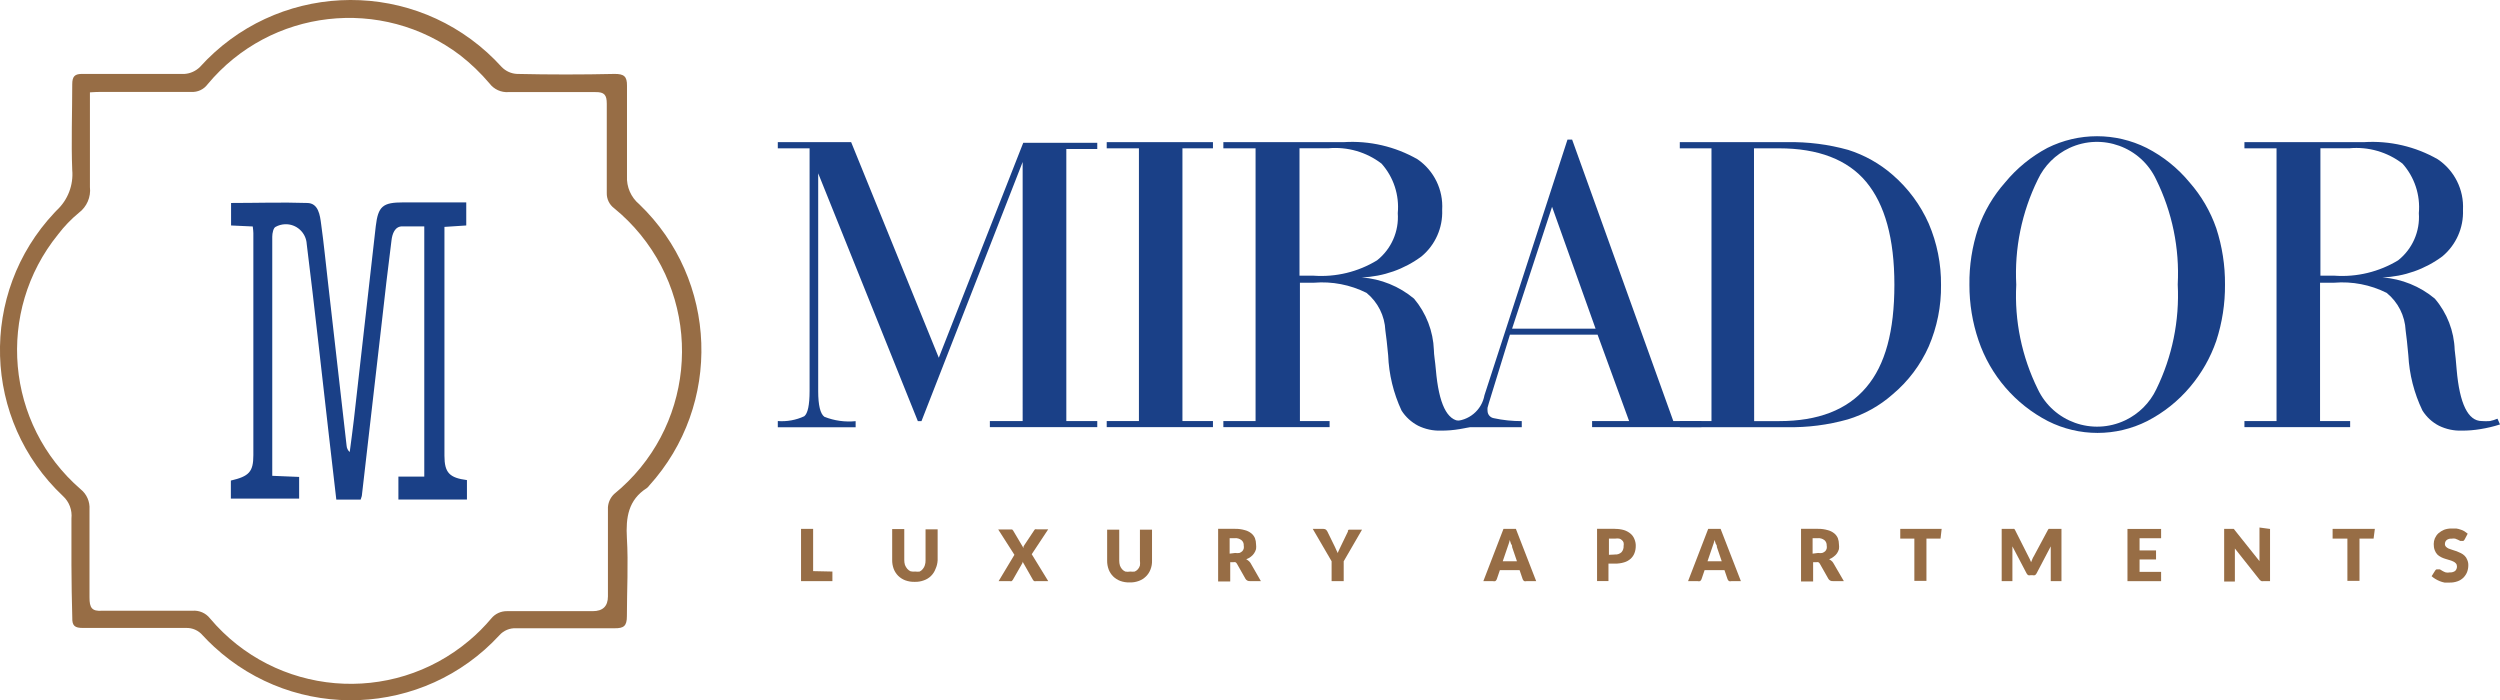 <?xml version="1.0" encoding="UTF-8"?>
<svg id="Layer_1" xmlns="http://www.w3.org/2000/svg" viewBox="0 0 473.45 132.62">
  <defs>
    <style>
      .cls-1 {
        fill: #1a4087;
      }

      .cls-2 {
        fill: #976d45;
      }
    </style>
  </defs>
  <path class="cls-2" d="M13.53,106.93v-8.74c.17-1.59-.42-3.16-1.6-4.24-15.27-14.38-15.98-38.42-1.6-53.69.14-.15.28-.3.42-.44,2.1-1.95,3.18-4.77,2.93-7.62-.21-5.33,0-10.82,0-16.23,0-1.52.48-2,1.97-1.97h19.3c1.09-.07,2.12-.54,2.91-1.31,14.26-15.78,38.62-17.01,54.4-2.75.96.87,1.88,1.79,2.75,2.75.77.79,1.81,1.26,2.91,1.31,6.17.14,12.33.14,18.5,0,1.73,0,2.35.45,2.32,2.27v17.08c-.11,2.04.75,4.02,2.32,5.33,14.94,14.34,15.77,37.96,1.87,53.3-.12.17-.26.32-.43.45-3.52,2.24-4,5.57-3.78,9.46.29,4.93,0,9.89,0,14.82,0,1.84-.59,2.29-2.32,2.27h-18.66c-1.21-.06-2.37.43-3.17,1.33-14.33,15.52-38.52,16.49-54.04,2.16-.75-.69-1.47-1.41-2.16-2.16-.78-.92-1.94-1.43-3.14-1.39H15.69c-1.47,0-2.05-.37-2-1.92-.08-3.3-.16-6.61-.16-10.07ZM17.03,17.49v17.94c.22,1.88-.59,3.74-2.11,4.88-1.46,1.2-2.77,2.57-3.92,4.08C-.83,58.98,1.05,80.34,15.27,92.65c1.16.93,1.78,2.36,1.68,3.84v16.66c0,1.89.4,2.67,2.43,2.51h17.08c1.27-.1,2.51.44,3.3,1.44,12.39,14.72,34.36,16.61,49.08,4.22,1.53-1.28,2.94-2.7,4.22-4.22.72-.87,1.8-1.37,2.93-1.36h16.26q2.88,0,2.88-2.8v-16.87c.06-.95.48-1.85,1.17-2.51,14.95-12.18,17.19-34.17,5.01-49.12-1.5-1.84-3.17-3.51-5.01-5.01-.91-.68-1.43-1.77-1.39-2.91v-16.87c0-1.65-.43-2.24-2.16-2.21h-16.44c-1.4.1-2.75-.51-3.6-1.63-1.66-1.96-3.52-3.75-5.54-5.33C72.32-.79,51.23,1.63,39.31,15.97c-.72.97-1.88,1.51-3.09,1.44h-16.84c-.72-.03-1.47.03-2.35.08Z"/>
  <path class="cls-1" d="M47.89,42.89l-4.13-.19v-4.26c4.82,0,9.62-.16,14.39,0,2.16,0,2.45,2.32,2.67,4.02.51,3.62.85,7.25,1.28,10.9,1.17,10.34,2.35,20.69,3.54,31.05.03.46.24.89.59,1.2.27-2.08.56-4.16.8-6.24,1.39-12.17,2.76-24.34,4.13-36.51.45-3.81,1.33-4.53,5.2-4.53h11.94v4.37l-4.13.27v43.34c0,3.22.96,4.18,4.26,4.61v3.68h-12.98v-4.34h4.9v-47.39h-4.18c-1.39,0-1.89,1.41-2.03,2.67-.67,5.17-1.25,10.34-1.84,15.54l-3.76,32.68c0,.24-.16.51-.24.85h-4.61l-1.44-12.47c-1.39-11.97-2.67-23.99-4.16-35.9-.11-2.19-1.97-3.88-4.16-3.77-.61.03-1.2.2-1.73.49-.43.19-.64,1.2-.64,1.87v45.28l5.09.21v4.1h-12.93v-3.41c3.44-.8,4.26-1.65,4.26-4.8v-42.06c0-.37-.05-.67-.11-1.25Z"/>
  <path class="cls-2" d="M157.64,108.24v1.81h-5.94v-9.89h2.29v8l3.65.08Z"/>
  <path class="cls-2" d="M173.34,108.24c.27.04.55.04.83,0,.24-.12.45-.29.61-.51.17-.2.3-.44.37-.69.1-.3.14-.62.13-.93v-5.86h2.29v5.86c-.03.56-.16,1.12-.4,1.63-.37,1.01-1.17,1.81-2.19,2.16-.56.21-1.16.31-1.76.29-.61.02-1.21-.08-1.79-.29-.5-.19-.95-.48-1.33-.85-.37-.37-.66-.82-.85-1.31-.2-.54-.3-1.11-.29-1.68v-5.86h2.29v5.86c0,.32.04.63.13.93.11.27.26.53.45.75.17.19.38.35.61.45.29.07.59.08.88.05Z"/>
  <path class="cls-2" d="M198.5,110.05h-2.29c-.11.04-.24.04-.35,0-.1-.06-.18-.14-.24-.24l-1.97-3.46c.01.08.01.16,0,.24l-1.84,3.22-.21.24c-.11.04-.24.04-.35,0h-2.13l2.99-4.98-3.07-4.8h2.64c.07.06.14.13.19.21l1.97,3.33c-.02-.06-.02-.13,0-.19v-.16l2-3.01c.04-.09.11-.16.19-.21.09-.03.18-.03.27,0h2.21l-3.12,4.72,3.12,5.09Z"/>
  <path class="cls-2" d="M214.07,108.24c.27.04.55.04.83,0,.24-.1.44-.26.61-.45.17-.2.3-.44.37-.69.04-.31.04-.62,0-.93v-5.86h2.29v5.86c.02.57-.08,1.14-.29,1.68-.38,1-1.18,1.79-2.19,2.16-.56.21-1.16.31-1.76.29-.61.02-1.21-.08-1.79-.29-.5-.19-.95-.48-1.33-.85-.37-.37-.66-.82-.85-1.31-.2-.54-.3-1.11-.29-1.68v-5.86h2.29v5.86c0,.32.04.63.13.93.09.25.23.49.4.69.17.19.38.35.61.45.32.06.64.06.96,0Z"/>
  <path class="cls-2" d="M238.8,110.05h-2.08c-.34.03-.67-.13-.85-.43l-1.63-2.88c-.07-.11-.16-.2-.27-.27-.13-.03-.27-.03-.4,0h-.59v3.65h-2.29v-9.97h3.22c.61-.01,1.22.07,1.81.24.46.11.88.32,1.25.61.3.24.53.55.69.91.14.38.21.77.21,1.17.04.3.04.61,0,.91-.08.29-.21.56-.37.8-.17.25-.37.46-.61.64-.27.21-.56.37-.88.48.15.08.3.18.43.29.14.11.27.25.37.4l1.97,3.44ZM233.92,104.72c.26.04.53.04.8,0,.2-.07.38-.18.53-.32.14-.14.24-.32.29-.51.04-.19.04-.39,0-.59.03-.39-.13-.76-.43-1.01-.37-.28-.84-.42-1.31-.37h-.93v2.93l1.04-.13Z"/>
  <path class="cls-2" d="M254.47,106.29v3.76h-2.29v-3.76l-3.57-6.13h2c.17,0,.34.04.48.13.12.11.22.23.29.37l1.41,2.88c.11.21.21.42.29.64.1.18.19.37.27.56.06-.2.14-.4.24-.59l.29-.61,1.39-2.88v-.19l.16-.16h2.51l-3.46,5.97Z"/>
  <path class="cls-2" d="M290.93,110.05h-1.81c-.16.05-.32.05-.48,0-.12-.09-.21-.21-.27-.35l-.59-1.73h-3.73l-.59,1.73c-.06.14-.15.26-.27.35-.16.05-.32.05-.48,0h-1.79l3.81-9.89h2.35l3.84,9.89ZM287.28,106.29l-.91-2.67c0-.19,0-.37-.21-.61l-.24-.75c-.05.25-.12.5-.21.75l-.21.61-.91,2.67h2.69Z"/>
  <path class="cls-2" d="M305.8,100.16c.6-.01,1.21.07,1.79.24.45.15.87.38,1.23.69.32.28.57.64.72,1.04.16.4.25.82.24,1.25,0,.46-.07.93-.24,1.36-.15.41-.4.77-.72,1.07-.36.32-.79.56-1.25.69-.57.17-1.16.25-1.76.24h-1.2v3.3h-2.16v-9.89h3.36ZM305.8,105.01c.47.05.93-.11,1.28-.43.29-.33.43-.76.4-1.2.04-.2.04-.41,0-.61-.05-.19-.17-.36-.32-.48-.14-.14-.31-.24-.51-.29-.25-.04-.5-.04-.75,0h-1.2v3.07l1.09-.05Z"/>
  <path class="cls-2" d="M329.71,110.05h-1.79c-.16.05-.32.05-.48,0-.12-.09-.21-.21-.27-.35l-.59-1.73h-3.76l-.59,1.73c-.06.14-.15.26-.27.35-.16.05-.32.05-.48,0h-1.79l3.81-9.89h2.35l3.84,9.89ZM326.06,106.29l-.91-2.67c0-.19,0-.37-.21-.61l-.24-.75c-.05.25-.12.5-.21.75l-.21.61-.91,2.67h2.69Z"/>
  <path class="cls-2" d="M349.19,110.05h-2.08c-.34.03-.67-.13-.85-.43l-1.63-2.88c-.07-.11-.16-.2-.27-.27-.13-.03-.27-.03-.4,0h-.59v3.65h-2.29v-9.97h3.22c.61-.01,1.22.07,1.81.24.46.11.88.32,1.25.61.3.24.53.55.69.91.14.38.21.77.21,1.17.04.3.04.61,0,.91-.08.29-.21.56-.37.8-.18.25-.39.46-.64.64-.26.21-.54.37-.85.48.15.08.3.18.43.29.14.11.26.24.35.4l2,3.44ZM344.32,104.72c.26.04.52.04.77,0,.21-.07.4-.18.56-.32.14-.14.24-.32.29-.51.04-.19.04-.39,0-.59.02-.38-.14-.76-.43-1.01-.37-.28-.84-.42-1.31-.37h-.93v2.93l1.04-.13Z"/>
  <path class="cls-2" d="M367.5,102h-2.67v8h-2.29v-8h-2.67v-1.84h7.84l-.21,1.84Z"/>
  <path class="cls-2" d="M390.4,100.16v9.89h-2.03v-6.58l-2.67,5.09c-.07.15-.18.28-.32.37-.16.04-.32.04-.48,0h-.32c-.16.04-.32.04-.48,0-.14-.09-.25-.22-.32-.37l-2.67-5.09c-.01.16-.01.32,0,.48v6.1h-2.03v-9.89h2.21c.05-.02.11-.02.16,0,.07.06.12.13.16.21l2.53,5.01c.1.17.19.35.27.53l.24.56.24-.59c.07-.19.16-.36.27-.53l2.67-4.98c.04-.08.09-.15.16-.21.05-.02.11-.02.16,0h2.24Z"/>
  <path class="cls-2" d="M405.19,101.92v2.32h3.12v1.71h-3.12v2.35h4.08v1.76h-6.37v-9.89h6.37v1.76h-4.08Z"/>
  <path class="cls-2" d="M429.9,100.16v9.89h-1.2c-.14.03-.29.03-.43,0-.14-.07-.27-.17-.37-.29l-4.66-5.89v6.26h-2.03v-9.97h1.81c.07.05.12.11.16.19l4.72,5.92c-.01-.18-.01-.36,0-.53v-5.84l2,.27Z"/>
  <path class="cls-2" d="M449.51,102h-2.67v8h-2.29v-8h-2.8v-1.84h8l-.24,1.84Z"/>
  <path class="cls-2" d="M466.73,102.19c-.05.1-.12.18-.21.24-.1.03-.2.03-.29,0-.1.03-.22.03-.32,0l-.43-.21-.51-.21c-.22-.04-.45-.04-.67,0-.34-.03-.68.06-.96.27-.21.19-.33.46-.32.75-.01.19.06.37.19.51.15.14.32.26.51.35l.69.24.83.27.8.35c.27.13.51.3.72.51.21.21.38.46.48.75.15.33.22.68.21,1.04,0,.45-.08.89-.24,1.31-.16.39-.4.74-.69,1.04-.32.31-.7.55-1.12.69-.48.17-.98.25-1.49.24h-.96c-.31-.06-.61-.15-.91-.27-.29-.12-.58-.26-.85-.43-.25-.15-.48-.32-.69-.51l.69-1.09c.05-.08.13-.15.21-.19.1-.03.2-.03.29,0,.13-.03.27-.03.4,0l.48.29c.19.11.38.2.59.27.26.06.54.06.8,0,.35.03.7-.07.99-.27.24-.23.37-.55.35-.88,0-.21-.07-.41-.21-.56-.13-.15-.3-.27-.48-.35-.23-.11-.47-.2-.72-.27l-.8-.24c-.28-.08-.54-.19-.8-.32-.27-.13-.51-.3-.72-.51-.21-.23-.37-.5-.48-.8-.14-.37-.2-.77-.19-1.17,0-.37.07-.73.21-1.07.16-.36.38-.69.67-.96.32-.28.68-.5,1.07-.67.46-.17.95-.25,1.44-.24h.88c.28.04.56.11.83.21.25.07.5.18.72.32l.61.45-.59,1.12Z"/>
  <path class="cls-1" d="M147.3,80.89v-1.15c1.72.13,3.45-.18,5.01-.91.67-.53,1.01-2.13,1.01-4.77V28.09h-6.02v-1.17h13.89l16.6,40.83,15.99-40.7h14.02v1.17h-5.86v51.52h5.86v1.15h-20.34v-1.15h6.21V30.68l-19.16,49.07h-.69l-18.87-46.93v41.26c0,2.67.4,4.29,1.17,4.85,1.88.75,3.91,1.03,5.92.83v1.15h-14.74Z"/>
  <path class="cls-1" d="M209.59,80.89v-1.15h6.1V28.09h-6.1v-1.17h20.12v1.17h-5.78v51.65h5.78v1.15h-20.12Z"/>
  <path class="cls-1" d="M231.68,80.89v-1.15h6.1V28.09h-6.1v-1.17h22.79c4.88-.31,9.75.82,13.99,3.25,3.12,2.15,4.89,5.78,4.66,9.57.14,3.38-1.3,6.63-3.89,8.8-3.29,2.45-7.25,3.84-11.35,4,3.64.27,7.11,1.68,9.91,4.02,2.3,2.73,3.63,6.16,3.76,9.73,0,.91.24,2.13.37,3.7.56,6.5,2.13,9.75,4.77,9.75.51.04,1.01.04,1.52,0,.49-.1.98-.25,1.44-.45l.45,1.09c-1.19.39-2.41.68-3.65.88-1.18.2-2.37.3-3.57.29-1.49.05-2.98-.27-4.32-.93-1.28-.67-2.37-1.66-3.14-2.88-1.53-3.29-2.39-6.85-2.53-10.47-.19-2.03-.37-3.6-.53-4.69-.12-2.77-1.42-5.36-3.57-7.12-3.08-1.54-6.51-2.2-9.94-1.92h-2.67v26.2h5.62v1.15h-20.12ZM246.1,28.09v24.12h2.67c4.21.3,8.41-.71,12.02-2.91,2.7-2.14,4.17-5.49,3.92-8.93.32-3.42-.79-6.82-3.07-9.38-2.87-2.2-6.45-3.23-10.05-2.91h-5.49Z"/>
  <path class="cls-1" d="M274.17,80.89v-1.15h1.04c2.91.03,5.41-2.04,5.92-4.9h0l15.72-48.4h.88l19.16,53.3h5.33v1.15h-20.71v-1.15h7.01l-5.97-16.36h-16.6l-4,12.98-.24.85c-.02.2-.02.39,0,.59,0,.68.48,1.26,1.15,1.39,1.75.38,3.54.57,5.33.56v1.15h-14.02ZM286.37,62.24h15.8l-8.24-23.08-7.57,23.08Z"/>
  <path class="cls-1" d="M318.12,80.89v-1.15h6V28.09h-6v-1.17h20.36c3.9-.07,7.78.42,11.54,1.47,3.09.98,5.95,2.58,8.4,4.72,2.94,2.54,5.28,5.7,6.85,9.25,1.57,3.67,2.36,7.63,2.32,11.62.05,3.99-.74,7.95-2.32,11.62-1.56,3.51-3.9,6.62-6.85,9.09-2.46,2.17-5.36,3.79-8.5,4.74-3.74,1.05-7.62,1.55-11.51,1.47h-20.28ZM332.19,79.75h4.74c7.39,0,12.89-2.13,16.5-6.4,3.62-4.24,5.33-10.66,5.33-19.43s-1.81-15.22-5.33-19.46-9.12-6.37-16.52-6.37h-4.74l.03,51.65Z"/>
  <path class="cls-1" d="M372.97,53.92c-.05-3.62.51-7.22,1.65-10.66,1.12-3.21,2.86-6.17,5.12-8.72,2.21-2.68,4.93-4.9,8-6.53,5.92-2.95,12.87-2.95,18.79,0,3.13,1.6,5.89,3.82,8.13,6.53,2.23,2.54,3.95,5.49,5.06,8.69,1.12,3.44,1.68,7.04,1.65,10.66.03,3.62-.53,7.22-1.65,10.66-1.1,3.19-2.78,6.14-4.96,8.72-2.25,2.68-5.02,4.88-8.13,6.48-5.91,2.98-12.88,2.98-18.79,0-6.19-3.2-10.9-8.67-13.14-15.27-1.16-3.4-1.74-6.96-1.73-10.55ZM381.84,53.92c-.36,6.83,1.05,13.64,4.08,19.78,2.94,6.2,10.35,8.84,16.55,5.9,2.59-1.23,4.67-3.31,5.9-5.9,3.01-6.16,4.4-12.98,4.05-19.83.36-6.86-1.04-13.69-4.08-19.86-2.89-6.19-10.25-8.87-16.44-5.98-2.63,1.23-4.75,3.35-5.98,5.98-3.04,6.18-4.44,13.03-4.08,19.91h0Z"/>
  <path class="cls-1" d="M425.05,80.89v-1.15h6.08V28.09h-6.08v-1.17h22.63c4.88-.31,9.75.82,13.99,3.25,3.16,2.13,4.97,5.76,4.77,9.57.14,3.38-1.3,6.63-3.89,8.8-3.29,2.45-7.25,3.84-11.35,4,3.64.27,7.11,1.68,9.91,4.02,2.32,2.72,3.65,6.15,3.76,9.73.13.91.24,2.13.37,3.7.56,6.5,2.16,9.75,4.77,9.75.51.04,1.01.04,1.52,0,.49-.1.98-.25,1.44-.45l.48,1.09c-1.2.39-2.43.68-3.68.88-1.18.2-2.37.3-3.57.29-1.49.05-2.98-.27-4.32-.93-1.28-.66-2.36-1.66-3.12-2.88-1.58-3.28-2.48-6.84-2.67-10.47-.19-2.03-.35-3.6-.51-4.69-.13-2.78-1.44-5.37-3.6-7.12-3.08-1.54-6.51-2.2-9.94-1.92h-2.67v26.2h5.7v1.15h-20.04ZM439.44,28.09v24.12h2.67c4.22.3,8.43-.72,12.05-2.91,2.7-2.14,4.17-5.49,3.92-8.93.31-3.42-.81-6.82-3.09-9.38-2.86-2.2-6.45-3.24-10.05-2.91h-5.49Z"/>
</svg>